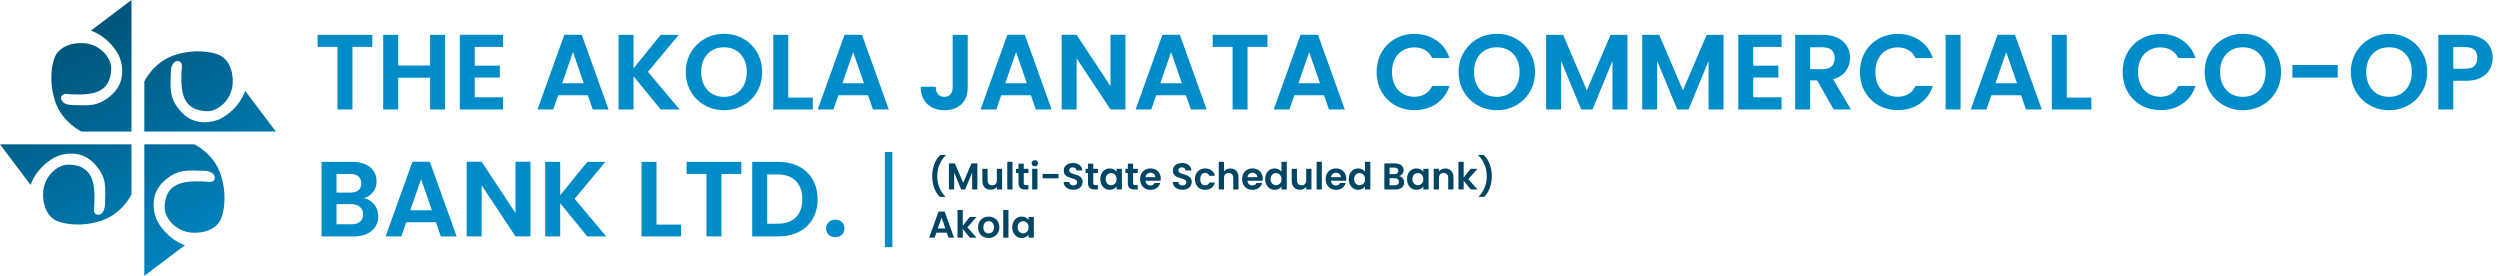 <svg width="571" height="63" viewBox="0 0 571 63" fill="none" xmlns="http://www.w3.org/2000/svg">
<path d="M85.033 7.969V10.726H80.495V25H77.079V10.726H72.541V7.969H85.033ZM101.653 7.969V25H98.237V17.753H90.942V25H87.526V7.969H90.942V14.972H98.237V7.969H101.653ZM108.432 10.726V14.996H114.166V17.704H108.432V22.218H114.898V25H105.016V7.944H114.898V10.726H108.432ZM134.259 21.755H127.476L126.354 25H122.767L128.891 7.944H132.868L138.993 25H135.382L134.259 21.755ZM133.332 19.022L130.868 11.897L128.403 19.022H133.332ZM150.896 25L144.698 17.412V25H141.282V7.969H144.698V15.606L150.896 7.969H155.019L147.992 16.411L155.214 25H150.896ZM165.367 25.171C163.773 25.171 162.309 24.797 160.975 24.048C159.641 23.3 158.584 22.267 157.803 20.95C157.022 19.616 156.632 18.111 156.632 16.436C156.632 14.776 157.022 13.288 157.803 11.97C158.584 10.636 159.641 9.595 160.975 8.847C162.309 8.099 163.773 7.725 165.367 7.725C166.977 7.725 168.441 8.099 169.759 8.847C171.093 9.595 172.142 10.636 172.907 11.97C173.687 13.288 174.078 14.776 174.078 16.436C174.078 18.111 173.687 19.616 172.907 20.95C172.142 22.267 171.093 23.3 169.759 24.048C168.425 24.797 166.961 25.171 165.367 25.171ZM165.367 22.121C166.392 22.121 167.295 21.893 168.075 21.438C168.856 20.966 169.466 20.299 169.905 19.437C170.345 18.575 170.564 17.574 170.564 16.436C170.564 15.297 170.345 14.305 169.905 13.459C169.466 12.597 168.856 11.938 168.075 11.482C167.295 11.027 166.392 10.799 165.367 10.799C164.342 10.799 163.431 11.027 162.634 11.482C161.853 11.938 161.243 12.597 160.804 13.459C160.365 14.305 160.145 15.297 160.145 16.436C160.145 17.574 160.365 18.575 160.804 19.437C161.243 20.299 161.853 20.966 162.634 21.438C163.431 21.893 164.342 22.121 165.367 22.121ZM180.035 22.292H185.647V25H176.619V7.969H180.035V22.292ZM198.262 21.755H191.478L190.356 25H186.769L192.894 7.944H196.871L202.995 25H199.384L198.262 21.755ZM197.334 19.022L194.87 11.897L192.406 19.022H197.334ZM221.029 7.969V19.925C221.029 21.584 220.549 22.877 219.59 23.804C218.63 24.715 217.345 25.171 215.734 25.171C214.108 25.171 212.79 24.699 211.782 23.756C210.789 22.812 210.293 21.494 210.293 19.803H213.709C213.726 20.535 213.896 21.104 214.222 21.511C214.563 21.918 215.051 22.121 215.686 22.121C216.304 22.121 216.776 21.926 217.101 21.535C217.426 21.145 217.589 20.608 217.589 19.925V7.969H221.029ZM235.457 21.755H228.674L227.552 25H223.965L230.089 7.944H234.066L240.191 25H236.58L235.457 21.755ZM234.53 19.022L232.066 11.897L229.601 19.022H234.53ZM257.047 25H253.631L245.896 13.312V25H242.48V7.944H245.896L253.631 19.656V7.944H257.047V25ZM270.866 21.755H264.083L262.96 25H259.373L265.498 7.944H269.475L275.599 25H271.988L270.866 21.755ZM269.939 19.022L267.474 11.897L265.01 19.022H269.939ZM289.479 7.969V10.726H284.94V25H281.524V10.726H276.986V7.969H289.479ZM302.414 21.755H295.631L294.509 25H290.922L297.046 7.944H301.023L307.148 25H303.537L302.414 21.755ZM301.487 19.022L299.023 11.897L296.558 19.022H301.487ZM83.106 45.265C84.066 45.444 84.854 45.924 85.473 46.704C86.091 47.485 86.4 48.38 86.4 49.388C86.4 50.299 86.172 51.105 85.717 51.804C85.277 52.487 84.635 53.024 83.789 53.414C82.943 53.805 81.943 54 80.788 54H73.443V36.969H80.471C81.626 36.969 82.618 37.156 83.447 37.53C84.293 37.904 84.928 38.425 85.351 39.092C85.79 39.758 86.009 40.515 86.009 41.361C86.009 42.353 85.741 43.183 85.204 43.85C84.684 44.517 83.984 44.988 83.106 45.265ZM76.859 43.996H79.983C80.796 43.996 81.422 43.817 81.861 43.459C82.301 43.085 82.52 42.556 82.52 41.873C82.52 41.19 82.301 40.661 81.861 40.287C81.422 39.913 80.796 39.726 79.983 39.726H76.859V43.996ZM80.3 51.218C81.129 51.218 81.772 51.023 82.227 50.633C82.699 50.242 82.935 49.689 82.935 48.974C82.935 48.242 82.691 47.672 82.203 47.266C81.715 46.843 81.056 46.631 80.227 46.631H76.859V51.218H80.3ZM99.566 50.755H92.782L91.66 54H88.073L94.198 36.944H98.175L104.299 54H100.688L99.566 50.755ZM98.638 48.022L96.174 40.897L93.71 48.022H98.638ZM121.155 54H117.739L110.004 42.312V54H106.588V36.944H110.004L117.739 48.656V36.944H121.155V54ZM134.144 54L127.947 46.412V54H124.531V36.969H127.947V44.606L134.144 36.969H138.268L131.241 45.411L138.463 54H134.144Z" fill="#008BC9"/>
<path d="M314.422 16.46C314.422 14.784 314.796 13.288 315.544 11.97C316.308 10.636 317.341 9.604 318.643 8.872C319.96 8.123 321.432 7.749 323.059 7.749C324.962 7.749 326.63 8.237 328.061 9.213C329.493 10.189 330.493 11.539 331.062 13.264H327.134C326.744 12.45 326.19 11.84 325.475 11.434C324.775 11.027 323.962 10.824 323.035 10.824C322.042 10.824 321.156 11.059 320.375 11.531C319.611 11.987 319.009 12.637 318.57 13.483C318.147 14.329 317.935 15.321 317.935 16.46C317.935 17.582 318.147 18.575 318.57 19.437C319.009 20.283 319.611 20.942 320.375 21.413C321.156 21.869 322.042 22.096 323.035 22.096C323.962 22.096 324.775 21.893 325.475 21.486C326.19 21.064 326.744 20.445 327.134 19.632H331.062C330.493 21.372 329.493 22.731 328.061 23.707C326.646 24.666 324.979 25.146 323.059 25.146C321.432 25.146 319.96 24.78 318.643 24.048C317.341 23.3 316.308 22.267 315.544 20.95C314.796 19.632 314.422 18.136 314.422 16.46ZM341.886 25.171C340.292 25.171 338.828 24.797 337.494 24.048C336.16 23.3 335.102 22.267 334.322 20.95C333.541 19.616 333.15 18.111 333.15 16.436C333.15 14.776 333.541 13.288 334.322 11.97C335.102 10.636 336.16 9.595 337.494 8.847C338.828 8.099 340.292 7.725 341.886 7.725C343.496 7.725 344.96 8.099 346.278 8.847C347.612 9.595 348.661 10.636 349.425 11.97C350.206 13.288 350.596 14.776 350.596 16.436C350.596 18.111 350.206 19.616 349.425 20.95C348.661 22.267 347.612 23.3 346.278 24.048C344.944 24.797 343.48 25.171 341.886 25.171ZM341.886 22.121C342.91 22.121 343.813 21.893 344.594 21.438C345.375 20.966 345.985 20.299 346.424 19.437C346.863 18.575 347.083 17.574 347.083 16.436C347.083 15.297 346.863 14.305 346.424 13.459C345.985 12.597 345.375 11.938 344.594 11.482C343.813 11.027 342.91 10.799 341.886 10.799C340.861 10.799 339.95 11.027 339.153 11.482C338.372 11.938 337.762 12.597 337.323 13.459C336.884 14.305 336.664 15.297 336.664 16.436C336.664 17.574 336.884 18.575 337.323 19.437C337.762 20.299 338.372 20.966 339.153 21.438C339.95 21.893 340.861 22.121 341.886 22.121ZM371.706 7.969V25H368.29V13.922L363.727 25H361.141L356.554 13.922V25H353.138V7.969H357.017L362.434 20.632L367.851 7.969H371.706ZM393.652 7.969V25H390.236V13.922L385.673 25H383.087L378.5 13.922V25H375.084V7.969H378.963L384.38 20.632L389.797 7.969H393.652ZM400.445 10.726V14.996H406.179V17.704H400.445V22.218H406.911V25H397.029V7.944H406.911V10.726H400.445ZM418.8 25L415.042 18.363H413.432V25H410.016V7.969H416.408C417.726 7.969 418.848 8.205 419.776 8.676C420.703 9.132 421.394 9.758 421.85 10.555C422.321 11.336 422.557 12.214 422.557 13.19C422.557 14.313 422.232 15.329 421.581 16.24C420.931 17.135 419.963 17.753 418.678 18.095L422.752 25H418.8ZM413.432 15.801H416.286C417.214 15.801 417.905 15.582 418.36 15.142C418.816 14.687 419.044 14.061 419.044 13.264C419.044 12.483 418.816 11.881 418.36 11.458C417.905 11.019 417.214 10.799 416.286 10.799H413.432V15.801ZM424.817 16.46C424.817 14.784 425.191 13.288 425.94 11.97C426.704 10.636 427.737 9.604 429.038 8.872C430.356 8.123 431.828 7.749 433.455 7.749C435.358 7.749 437.025 8.237 438.457 9.213C439.888 10.189 440.889 11.539 441.458 13.264H437.53C437.139 12.45 436.586 11.84 435.87 11.434C435.171 11.027 434.358 10.824 433.43 10.824C432.438 10.824 431.552 11.059 430.771 11.531C430.006 11.987 429.404 12.637 428.965 13.483C428.542 14.329 428.331 15.321 428.331 16.46C428.331 17.582 428.542 18.575 428.965 19.437C429.404 20.283 430.006 20.942 430.771 21.413C431.552 21.869 432.438 22.096 433.43 22.096C434.358 22.096 435.171 21.893 435.87 21.486C436.586 21.064 437.139 20.445 437.53 19.632H441.458C440.889 21.372 439.888 22.731 438.457 23.707C437.042 24.666 435.374 25.146 433.455 25.146C431.828 25.146 430.356 24.78 429.038 24.048C427.737 23.3 426.704 22.267 425.94 20.95C425.191 19.632 424.817 18.136 424.817 16.46ZM447.792 7.969V25H444.376V7.969H447.792ZM461.61 21.755H454.827L453.704 25H450.118L456.242 7.944H460.219L466.344 25H462.732L461.61 21.755ZM460.683 19.022L458.218 11.897L455.754 19.022H460.683ZM472.049 22.292H477.661V25H468.633V7.969H472.049V22.292ZM484.816 16.46C484.816 14.784 485.191 13.288 485.939 11.97C486.703 10.636 487.736 9.604 489.038 8.872C490.355 8.123 491.827 7.749 493.454 7.749C495.357 7.749 497.025 8.237 498.456 9.213C499.888 10.189 500.888 11.539 501.457 13.264H497.529C497.138 12.45 496.585 11.84 495.87 11.434C495.17 11.027 494.357 10.824 493.43 10.824C492.437 10.824 491.551 11.059 490.77 11.531C490.006 11.987 489.404 12.637 488.964 13.483C488.542 14.329 488.33 15.321 488.33 16.46C488.33 17.582 488.542 18.575 488.964 19.437C489.404 20.283 490.006 20.942 490.77 21.413C491.551 21.869 492.437 22.096 493.43 22.096C494.357 22.096 495.17 21.893 495.87 21.486C496.585 21.064 497.138 20.445 497.529 19.632H501.457C500.888 21.372 499.888 22.731 498.456 23.707C497.041 24.666 495.374 25.146 493.454 25.146C491.827 25.146 490.355 24.78 489.038 24.048C487.736 23.3 486.703 22.267 485.939 20.95C485.191 19.632 484.816 18.136 484.816 16.46ZM512.281 25.171C510.686 25.171 509.222 24.797 507.889 24.048C506.555 23.3 505.497 22.267 504.717 20.95C503.936 19.616 503.545 18.111 503.545 16.436C503.545 14.776 503.936 13.288 504.717 11.97C505.497 10.636 506.555 9.595 507.889 8.847C509.222 8.099 510.686 7.725 512.281 7.725C513.891 7.725 515.355 8.099 516.673 8.847C518.006 9.595 519.056 10.636 519.82 11.97C520.601 13.288 520.991 14.776 520.991 16.436C520.991 18.111 520.601 19.616 519.82 20.95C519.056 22.267 518.006 23.3 516.673 24.048C515.339 24.797 513.875 25.171 512.281 25.171ZM512.281 22.121C513.305 22.121 514.208 21.893 514.989 21.438C515.77 20.966 516.38 20.299 516.819 19.437C517.258 18.575 517.478 17.574 517.478 16.436C517.478 15.297 517.258 14.305 516.819 13.459C516.38 12.597 515.77 11.938 514.989 11.482C514.208 11.027 513.305 10.799 512.281 10.799C511.256 10.799 510.345 11.027 509.548 11.482C508.767 11.938 508.157 12.597 507.718 13.459C507.279 14.305 507.059 15.297 507.059 16.436C507.059 17.574 507.279 18.575 507.718 19.437C508.157 20.299 508.767 20.966 509.548 21.438C510.345 21.893 511.256 22.121 512.281 22.121ZM533.927 14.85V17.729H523.582V14.85H533.927ZM545.664 25.171C544.07 25.171 542.606 24.797 541.272 24.048C539.938 23.3 538.881 22.267 538.1 20.95C537.319 19.616 536.929 18.111 536.929 16.436C536.929 14.776 537.319 13.288 538.1 11.97C538.881 10.636 539.938 9.595 541.272 8.847C542.606 8.099 544.07 7.725 545.664 7.725C547.274 7.725 548.738 8.099 550.056 8.847C551.39 9.595 552.439 10.636 553.203 11.97C553.984 13.288 554.375 14.776 554.375 16.436C554.375 18.111 553.984 19.616 553.203 20.95C552.439 22.267 551.39 23.3 550.056 24.048C548.722 24.797 547.258 25.171 545.664 25.171ZM545.664 22.121C546.689 22.121 547.591 21.893 548.372 21.438C549.153 20.966 549.763 20.299 550.202 19.437C550.641 18.575 550.861 17.574 550.861 16.436C550.861 15.297 550.641 14.305 550.202 13.459C549.763 12.597 549.153 11.938 548.372 11.482C547.591 11.027 546.689 10.799 545.664 10.799C544.639 10.799 543.728 11.027 542.931 11.482C542.15 11.938 541.54 12.597 541.101 13.459C540.662 14.305 540.442 15.297 540.442 16.436C540.442 17.574 540.662 18.575 541.101 19.437C541.54 20.299 542.15 20.966 542.931 21.438C543.728 21.893 544.639 22.121 545.664 22.121ZM569.336 13.239C569.336 14.15 569.116 15.004 568.677 15.801C568.254 16.598 567.579 17.241 566.652 17.729C565.741 18.217 564.586 18.461 563.187 18.461H560.332V25H556.916V7.969H563.187C564.504 7.969 565.627 8.197 566.554 8.652C567.481 9.107 568.173 9.734 568.628 10.531C569.1 11.328 569.336 12.231 569.336 13.239ZM563.04 15.704C563.984 15.704 564.683 15.492 565.139 15.069C565.594 14.63 565.822 14.02 565.822 13.239C565.822 11.58 564.895 10.75 563.04 10.75H560.332V15.704H563.04ZM149.94 51.292H155.552V54H146.524V36.969H149.94V51.292ZM169.313 36.969V39.726H164.775V54H161.359V39.726H156.821V36.969H169.313ZM177.759 36.969C179.549 36.969 181.119 37.319 182.469 38.018C183.835 38.718 184.884 39.718 185.616 41.019C186.365 42.304 186.739 43.801 186.739 45.509C186.739 47.217 186.365 48.713 185.616 49.998C184.884 51.267 183.835 52.251 182.469 52.951C181.119 53.65 179.549 54 177.759 54H171.806V36.969H177.759ZM177.637 51.096C179.427 51.096 180.809 50.608 181.785 49.632C182.761 48.656 183.249 47.282 183.249 45.509C183.249 43.736 182.761 42.353 181.785 41.361C180.809 40.352 179.427 39.848 177.637 39.848H175.222V51.096H177.637ZM190.809 54.171C190.19 54.171 189.678 53.984 189.271 53.61C188.881 53.219 188.686 52.739 188.686 52.17C188.686 51.601 188.881 51.129 189.271 50.755C189.678 50.364 190.19 50.169 190.809 50.169C191.41 50.169 191.907 50.364 192.297 50.755C192.687 51.129 192.883 51.601 192.883 52.17C192.883 52.739 192.687 53.219 192.297 53.61C191.907 53.984 191.41 54.171 190.809 54.171ZM203.815 56.44H202.107V34.724H203.815V56.44Z" fill="#008BC9"/>
<path d="M214.656 44.963C214.104 44.428 213.674 43.744 213.366 42.913C213.065 42.082 212.914 41.191 212.914 40.24C212.914 39.267 213.073 38.353 213.392 37.499C213.711 36.639 214.175 35.936 214.784 35.389H215.988V35.5C215.362 36.098 214.884 36.816 214.553 37.652C214.229 38.489 214.067 39.352 214.067 40.24C214.067 41.105 214.22 41.942 214.528 42.751C214.841 43.554 215.285 44.251 215.86 44.843V44.963H214.656ZM223.233 37.319V43.28H222.038V39.403L220.441 43.28H219.535L217.93 39.403V43.28H216.734V37.319H218.092L219.988 41.752L221.884 37.319H223.233ZM228.882 38.549V43.28H227.677V42.682C227.524 42.887 227.322 43.05 227.071 43.169C226.826 43.283 226.559 43.34 226.268 43.34C225.898 43.34 225.571 43.263 225.286 43.109C225.002 42.95 224.777 42.719 224.612 42.418C224.452 42.11 224.372 41.746 224.372 41.325V38.549H225.568V41.154C225.568 41.53 225.662 41.82 225.85 42.025C226.038 42.224 226.294 42.324 226.618 42.324C226.949 42.324 227.208 42.224 227.396 42.025C227.583 41.82 227.677 41.53 227.677 41.154V38.549H228.882ZM231.257 36.961V43.28H230.061V36.961H231.257ZM233.83 39.531V41.82C233.83 41.979 233.867 42.096 233.941 42.17C234.021 42.238 234.152 42.273 234.334 42.273H234.889V43.28H234.138C233.13 43.28 232.626 42.791 232.626 41.811V39.531H232.062V38.549H232.626V37.379H233.83V38.549H234.889V39.531H233.83ZM236.355 37.986C236.145 37.986 235.968 37.92 235.826 37.789C235.689 37.652 235.621 37.484 235.621 37.285C235.621 37.086 235.689 36.921 235.826 36.79C235.968 36.653 236.145 36.585 236.355 36.585C236.566 36.585 236.74 36.653 236.876 36.79C237.019 36.921 237.09 37.086 237.09 37.285C237.09 37.484 237.019 37.652 236.876 37.789C236.74 37.92 236.566 37.986 236.355 37.986ZM236.945 38.549V43.28H235.749V38.549H236.945ZM241.764 39.728V40.735H238.143V39.728H241.764ZM245.163 43.34C244.747 43.34 244.372 43.269 244.036 43.127C243.705 42.984 243.444 42.779 243.25 42.512C243.056 42.244 242.957 41.928 242.951 41.564H244.232C244.249 41.809 244.335 42.002 244.488 42.145C244.648 42.287 244.864 42.358 245.137 42.358C245.416 42.358 245.635 42.292 245.795 42.161C245.954 42.025 246.034 41.848 246.034 41.632C246.034 41.456 245.98 41.31 245.872 41.197C245.764 41.083 245.627 40.994 245.462 40.932C245.302 40.864 245.08 40.789 244.796 40.71C244.409 40.596 244.093 40.485 243.848 40.377C243.609 40.263 243.401 40.095 243.224 39.873C243.054 39.645 242.968 39.343 242.968 38.968C242.968 38.615 243.056 38.307 243.233 38.045C243.409 37.783 243.657 37.584 243.976 37.447C244.295 37.305 244.659 37.234 245.069 37.234C245.684 37.234 246.182 37.385 246.563 37.687C246.951 37.983 247.164 38.398 247.204 38.933H245.889C245.877 38.728 245.789 38.56 245.624 38.43C245.465 38.293 245.251 38.225 244.984 38.225C244.75 38.225 244.562 38.284 244.42 38.404C244.283 38.523 244.215 38.697 244.215 38.925C244.215 39.084 244.266 39.218 244.369 39.326C244.477 39.429 244.608 39.514 244.762 39.583C244.921 39.645 245.143 39.719 245.428 39.804C245.815 39.918 246.131 40.032 246.376 40.146C246.62 40.26 246.831 40.431 247.008 40.658C247.184 40.886 247.272 41.185 247.272 41.555C247.272 41.874 247.19 42.17 247.025 42.443C246.86 42.717 246.618 42.936 246.299 43.101C245.98 43.26 245.601 43.34 245.163 43.34ZM249.701 39.531V41.82C249.701 41.979 249.738 42.096 249.812 42.17C249.892 42.238 250.023 42.273 250.205 42.273H250.76V43.28H250.008C249.001 43.28 248.497 42.791 248.497 41.811V39.531H247.933V38.549H248.497V37.379H249.701V38.549H250.76V39.531H249.701ZM251.312 40.898C251.312 40.419 251.406 39.995 251.594 39.625C251.788 39.255 252.047 38.97 252.371 38.771C252.701 38.572 253.069 38.472 253.473 38.472C253.826 38.472 254.133 38.543 254.395 38.686C254.663 38.828 254.876 39.007 255.036 39.224V38.549H256.24V43.28H255.036V42.589C254.882 42.811 254.669 42.996 254.395 43.144C254.128 43.286 253.817 43.357 253.464 43.357C253.066 43.357 252.701 43.255 252.371 43.05C252.047 42.845 251.788 42.557 251.594 42.187C251.406 41.811 251.312 41.382 251.312 40.898ZM255.036 40.915C255.036 40.624 254.979 40.377 254.865 40.172C254.751 39.961 254.597 39.802 254.404 39.694C254.21 39.58 254.002 39.523 253.78 39.523C253.558 39.523 253.353 39.577 253.165 39.685C252.978 39.793 252.824 39.953 252.704 40.163C252.59 40.368 252.534 40.613 252.534 40.898C252.534 41.182 252.59 41.433 252.704 41.649C252.824 41.86 252.978 42.022 253.165 42.136C253.359 42.25 253.564 42.307 253.78 42.307C254.002 42.307 254.21 42.253 254.404 42.145C254.597 42.031 254.751 41.871 254.865 41.666C254.979 41.456 255.036 41.205 255.036 40.915ZM258.8 39.531V41.82C258.8 41.979 258.837 42.096 258.911 42.17C258.99 42.238 259.121 42.273 259.303 42.273H259.859V43.28H259.107C258.099 43.28 257.595 42.791 257.595 41.811V39.531H257.032V38.549H257.595V37.379H258.8V38.549H259.859V39.531H258.8ZM265.117 40.812C265.117 40.983 265.105 41.137 265.082 41.273H261.624C261.652 41.615 261.772 41.883 261.982 42.076C262.193 42.27 262.452 42.367 262.76 42.367C263.204 42.367 263.52 42.176 263.707 41.794H264.997C264.86 42.25 264.599 42.626 264.211 42.922C263.824 43.212 263.349 43.357 262.785 43.357C262.33 43.357 261.92 43.258 261.555 43.058C261.197 42.853 260.915 42.566 260.71 42.196C260.511 41.826 260.411 41.399 260.411 40.915C260.411 40.425 260.511 39.995 260.71 39.625C260.909 39.255 261.188 38.97 261.547 38.771C261.906 38.572 262.318 38.472 262.785 38.472C263.235 38.472 263.636 38.569 263.989 38.763C264.348 38.956 264.624 39.232 264.818 39.591C265.017 39.944 265.117 40.351 265.117 40.812ZM263.878 40.471C263.873 40.163 263.762 39.918 263.545 39.736C263.329 39.548 263.064 39.454 262.751 39.454C262.455 39.454 262.204 39.545 261.999 39.728C261.8 39.904 261.678 40.152 261.632 40.471H263.878ZM270.082 43.34C269.667 43.34 269.291 43.269 268.955 43.127C268.625 42.984 268.363 42.779 268.169 42.512C267.976 42.244 267.876 41.928 267.87 41.564H269.151C269.169 41.809 269.254 42.002 269.408 42.145C269.567 42.287 269.783 42.358 270.057 42.358C270.336 42.358 270.555 42.292 270.714 42.161C270.874 42.025 270.953 41.848 270.953 41.632C270.953 41.456 270.899 41.31 270.791 41.197C270.683 41.083 270.546 40.994 270.381 40.932C270.222 40.864 270 40.789 269.715 40.71C269.328 40.596 269.012 40.485 268.767 40.377C268.528 40.263 268.32 40.095 268.144 39.873C267.973 39.645 267.888 39.343 267.888 38.968C267.888 38.615 267.976 38.307 268.152 38.045C268.329 37.783 268.576 37.584 268.895 37.447C269.214 37.305 269.578 37.234 269.988 37.234C270.603 37.234 271.101 37.385 271.483 37.687C271.87 37.983 272.084 38.398 272.123 38.933H270.808C270.797 38.728 270.709 38.56 270.544 38.43C270.384 38.293 270.171 38.225 269.903 38.225C269.67 38.225 269.482 38.284 269.339 38.404C269.203 38.523 269.134 38.697 269.134 38.925C269.134 39.084 269.186 39.218 269.288 39.326C269.396 39.429 269.527 39.514 269.681 39.583C269.84 39.645 270.062 39.719 270.347 39.804C270.734 39.918 271.05 40.032 271.295 40.146C271.54 40.26 271.75 40.431 271.927 40.658C272.103 40.886 272.192 41.185 272.192 41.555C272.192 41.874 272.109 42.17 271.944 42.443C271.779 42.717 271.537 42.936 271.218 43.101C270.899 43.26 270.521 43.34 270.082 43.34ZM272.921 40.915C272.921 40.425 273.02 39.998 273.22 39.634C273.419 39.264 273.695 38.979 274.048 38.78C274.401 38.575 274.805 38.472 275.261 38.472C275.847 38.472 276.331 38.62 276.713 38.916C277.1 39.207 277.359 39.617 277.49 40.146H276.2C276.132 39.941 276.015 39.782 275.85 39.668C275.691 39.548 275.491 39.489 275.252 39.489C274.911 39.489 274.64 39.614 274.441 39.864C274.242 40.109 274.142 40.459 274.142 40.915C274.142 41.364 274.242 41.715 274.441 41.965C274.64 42.21 274.911 42.332 275.252 42.332C275.736 42.332 276.052 42.116 276.2 41.683H277.49C277.359 42.196 277.1 42.603 276.713 42.904C276.325 43.206 275.842 43.357 275.261 43.357C274.805 43.357 274.401 43.258 274.048 43.058C273.695 42.853 273.419 42.569 273.22 42.204C273.02 41.834 272.921 41.404 272.921 40.915ZM281.03 38.481C281.389 38.481 281.708 38.56 281.987 38.72C282.266 38.874 282.482 39.104 282.636 39.412C282.795 39.713 282.875 40.078 282.875 40.505V43.28H281.679V40.667C281.679 40.291 281.585 40.004 281.397 39.804C281.209 39.599 280.953 39.497 280.629 39.497C280.298 39.497 280.037 39.599 279.843 39.804C279.655 40.004 279.561 40.291 279.561 40.667V43.28H278.366V36.961H279.561V39.138C279.715 38.933 279.92 38.774 280.176 38.66C280.432 38.541 280.717 38.481 281.03 38.481ZM288.41 40.812C288.41 40.983 288.398 41.137 288.376 41.273H284.917C284.945 41.615 285.065 41.883 285.276 42.076C285.486 42.27 285.745 42.367 286.053 42.367C286.497 42.367 286.813 42.176 287.001 41.794H288.29C288.154 42.25 287.892 42.626 287.505 42.922C287.117 43.212 286.642 43.357 286.078 43.357C285.623 43.357 285.213 43.258 284.849 43.058C284.49 42.853 284.208 42.566 284.003 42.196C283.804 41.826 283.704 41.399 283.704 40.915C283.704 40.425 283.804 39.995 284.003 39.625C284.202 39.255 284.481 38.97 284.84 38.771C285.199 38.572 285.612 38.472 286.078 38.472C286.528 38.472 286.93 38.569 287.283 38.763C287.641 38.956 287.917 39.232 288.111 39.591C288.31 39.944 288.41 40.351 288.41 40.812ZM287.171 40.471C287.166 40.163 287.055 39.918 286.838 39.736C286.622 39.548 286.357 39.454 286.044 39.454C285.748 39.454 285.498 39.545 285.293 39.728C285.093 39.904 284.971 40.152 284.925 40.471H287.171ZM288.975 40.898C288.975 40.419 289.069 39.995 289.257 39.625C289.45 39.255 289.712 38.97 290.043 38.771C290.373 38.572 290.74 38.472 291.144 38.472C291.452 38.472 291.745 38.541 292.024 38.677C292.303 38.808 292.525 38.985 292.69 39.207V36.961H293.903V43.28H292.69V42.58C292.542 42.813 292.334 43.001 292.066 43.144C291.799 43.286 291.489 43.357 291.136 43.357C290.737 43.357 290.373 43.255 290.043 43.05C289.712 42.845 289.45 42.557 289.257 42.187C289.069 41.811 288.975 41.382 288.975 40.898ZM292.698 40.915C292.698 40.624 292.642 40.377 292.528 40.172C292.414 39.961 292.26 39.802 292.066 39.694C291.873 39.58 291.665 39.523 291.443 39.523C291.221 39.523 291.016 39.577 290.828 39.685C290.64 39.793 290.487 39.953 290.367 40.163C290.253 40.368 290.196 40.613 290.196 40.898C290.196 41.182 290.253 41.433 290.367 41.649C290.487 41.86 290.64 42.022 290.828 42.136C291.022 42.25 291.227 42.307 291.443 42.307C291.665 42.307 291.873 42.253 292.066 42.145C292.26 42.031 292.414 41.871 292.528 41.666C292.642 41.456 292.698 41.205 292.698 40.915ZM299.537 38.549V43.28H298.333V42.682C298.179 42.887 297.977 43.05 297.726 43.169C297.481 43.283 297.214 43.34 296.923 43.34C296.553 43.34 296.226 43.263 295.941 43.109C295.657 42.95 295.432 42.719 295.267 42.418C295.107 42.11 295.028 41.746 295.028 41.325V38.549H296.223V41.154C296.223 41.53 296.317 41.82 296.505 42.025C296.693 42.224 296.949 42.324 297.274 42.324C297.604 42.324 297.863 42.224 298.051 42.025C298.239 41.82 298.333 41.53 298.333 41.154V38.549H299.537ZM301.912 36.961V43.28H300.716V36.961H301.912ZM307.491 40.812C307.491 40.983 307.48 41.137 307.457 41.273H303.998C304.027 41.615 304.147 41.883 304.357 42.076C304.568 42.27 304.827 42.367 305.134 42.367C305.578 42.367 305.894 42.176 306.082 41.794H307.372C307.235 42.25 306.973 42.626 306.586 42.922C306.199 43.212 305.724 43.357 305.16 43.357C304.704 43.357 304.295 43.258 303.93 43.058C303.571 42.853 303.29 42.566 303.085 42.196C302.885 41.826 302.786 41.399 302.786 40.915C302.786 40.425 302.885 39.995 303.085 39.625C303.284 39.255 303.563 38.97 303.922 38.771C304.28 38.572 304.693 38.472 305.16 38.472C305.61 38.472 306.011 38.569 306.364 38.763C306.723 38.956 306.999 39.232 307.192 39.591C307.392 39.944 307.491 40.351 307.491 40.812ZM306.253 40.471C306.247 40.163 306.136 39.918 305.92 39.736C305.704 39.548 305.439 39.454 305.126 39.454C304.83 39.454 304.579 39.545 304.374 39.728C304.175 39.904 304.053 40.152 304.007 40.471H306.253ZM308.057 40.898C308.057 40.419 308.151 39.995 308.338 39.625C308.532 39.255 308.794 38.97 309.124 38.771C309.454 38.572 309.822 38.472 310.226 38.472C310.533 38.472 310.826 38.541 311.105 38.677C311.384 38.808 311.606 38.985 311.771 39.207V36.961H312.984V43.28H311.771V42.58C311.623 42.813 311.416 43.001 311.148 43.144C310.88 43.286 310.57 43.357 310.217 43.357C309.819 43.357 309.454 43.255 309.124 43.05C308.794 42.845 308.532 42.557 308.338 42.187C308.151 41.811 308.057 41.382 308.057 40.898ZM311.78 40.915C311.78 40.624 311.723 40.377 311.609 40.172C311.495 39.961 311.342 39.802 311.148 39.694C310.954 39.58 310.747 39.523 310.525 39.523C310.303 39.523 310.098 39.577 309.91 39.685C309.722 39.793 309.568 39.953 309.449 40.163C309.335 40.368 309.278 40.613 309.278 40.898C309.278 41.182 309.335 41.433 309.449 41.649C309.568 41.86 309.722 42.022 309.91 42.136C310.103 42.25 310.308 42.307 310.525 42.307C310.747 42.307 310.954 42.253 311.148 42.145C311.342 42.031 311.495 41.871 311.609 41.666C311.723 41.456 311.78 41.205 311.78 40.915ZM319.569 40.223C319.905 40.286 320.181 40.453 320.397 40.727C320.613 41 320.722 41.313 320.722 41.666C320.722 41.985 320.642 42.267 320.482 42.512C320.329 42.751 320.104 42.939 319.808 43.075C319.512 43.212 319.162 43.28 318.757 43.28H316.187V37.319H318.646C319.051 37.319 319.398 37.385 319.688 37.516C319.984 37.647 320.206 37.829 320.354 38.062C320.508 38.296 320.585 38.56 320.585 38.857C320.585 39.204 320.491 39.494 320.303 39.728C320.121 39.961 319.876 40.126 319.569 40.223ZM317.382 39.779H318.476C318.76 39.779 318.979 39.716 319.133 39.591C319.287 39.46 319.364 39.275 319.364 39.036C319.364 38.797 319.287 38.612 319.133 38.481C318.979 38.35 318.76 38.284 318.476 38.284H317.382V39.779ZM318.587 42.307C318.877 42.307 319.102 42.238 319.261 42.102C319.426 41.965 319.509 41.772 319.509 41.521C319.509 41.265 319.423 41.066 319.253 40.923C319.082 40.775 318.851 40.701 318.561 40.701H317.382V42.307H318.587ZM321.367 40.898C321.367 40.419 321.461 39.995 321.649 39.625C321.842 39.255 322.101 38.97 322.426 38.771C322.756 38.572 323.123 38.472 323.528 38.472C323.881 38.472 324.188 38.543 324.45 38.686C324.717 38.828 324.931 39.007 325.09 39.224V38.549H326.295V43.28H325.09V42.589C324.937 42.811 324.723 42.996 324.45 43.144C324.182 43.286 323.872 43.357 323.519 43.357C323.121 43.357 322.756 43.255 322.426 43.05C322.101 42.845 321.842 42.557 321.649 42.187C321.461 41.811 321.367 41.382 321.367 40.898ZM325.09 40.915C325.09 40.624 325.033 40.377 324.92 40.172C324.806 39.961 324.652 39.802 324.458 39.694C324.265 39.58 324.057 39.523 323.835 39.523C323.613 39.523 323.408 39.577 323.22 39.685C323.032 39.793 322.879 39.953 322.759 40.163C322.645 40.368 322.588 40.613 322.588 40.898C322.588 41.182 322.645 41.433 322.759 41.649C322.879 41.86 323.032 42.022 323.22 42.136C323.414 42.25 323.619 42.307 323.835 42.307C324.057 42.307 324.265 42.253 324.458 42.145C324.652 42.031 324.806 41.871 324.92 41.666C325.033 41.456 325.09 41.205 325.09 40.915ZM330.084 38.481C330.648 38.481 331.103 38.66 331.45 39.019C331.798 39.372 331.971 39.867 331.971 40.505V43.28H330.776V40.667C330.776 40.291 330.682 40.004 330.494 39.804C330.306 39.599 330.05 39.497 329.725 39.497C329.395 39.497 329.133 39.599 328.94 39.804C328.752 40.004 328.658 40.291 328.658 40.667V43.28H327.462V38.549H328.658V39.138C328.817 38.933 329.019 38.774 329.264 38.66C329.515 38.541 329.788 38.481 330.084 38.481ZM335.909 43.28L334.304 41.265V43.28H333.108V36.961H334.304V40.556L335.892 38.549H337.447L335.363 40.923L337.464 43.28H335.909ZM337.788 44.963V44.843C338.363 44.251 338.804 43.554 339.112 42.751C339.425 41.942 339.582 41.105 339.582 40.24C339.582 39.352 339.416 38.489 339.086 37.652C338.762 36.816 338.286 36.098 337.66 35.5V35.389H338.864C339.473 35.936 339.937 36.639 340.256 37.499C340.575 38.353 340.734 39.267 340.734 40.24C340.734 41.191 340.581 42.082 340.273 42.913C339.972 43.744 339.545 44.428 338.992 44.963H337.788ZM216.244 53.145H213.87L213.477 54.28H212.222L214.366 48.311H215.758L217.901 54.28H216.637L216.244 53.145ZM215.92 52.188L215.057 49.694L214.195 52.188H215.92ZM221.503 54.28L219.898 52.265V54.28H218.702V47.961H219.898V51.556L221.486 49.549H223.041L220.957 51.923L223.058 54.28H221.503ZM225.79 54.357C225.335 54.357 224.925 54.258 224.561 54.058C224.196 53.853 223.909 53.566 223.698 53.196C223.493 52.826 223.391 52.399 223.391 51.915C223.391 51.431 223.496 51.004 223.707 50.634C223.923 50.264 224.216 49.979 224.586 49.78C224.956 49.575 225.369 49.472 225.825 49.472C226.28 49.472 226.693 49.575 227.063 49.78C227.433 49.979 227.723 50.264 227.934 50.634C228.15 51.004 228.258 51.431 228.258 51.915C228.258 52.399 228.147 52.826 227.925 53.196C227.709 53.566 227.413 53.853 227.037 54.058C226.667 54.258 226.252 54.357 225.79 54.357ZM225.79 53.315C226.007 53.315 226.209 53.264 226.397 53.161C226.59 53.053 226.744 52.894 226.858 52.683C226.972 52.473 227.029 52.216 227.029 51.915C227.029 51.465 226.909 51.12 226.67 50.881C226.437 50.636 226.149 50.514 225.808 50.514C225.466 50.514 225.178 50.636 224.945 50.881C224.717 51.12 224.603 51.465 224.603 51.915C224.603 52.364 224.714 52.712 224.936 52.957C225.164 53.196 225.449 53.315 225.79 53.315ZM230.331 47.961V54.28H229.136V47.961H230.331ZM231.205 51.898C231.205 51.419 231.299 50.995 231.487 50.625C231.68 50.255 231.939 49.97 232.264 49.771C232.594 49.572 232.961 49.472 233.366 49.472C233.719 49.472 234.026 49.543 234.288 49.686C234.555 49.828 234.769 50.007 234.928 50.224V49.549H236.133V54.28H234.928V53.589C234.775 53.811 234.561 53.996 234.288 54.144C234.02 54.286 233.71 54.357 233.357 54.357C232.958 54.357 232.594 54.255 232.264 54.05C231.939 53.845 231.68 53.557 231.487 53.187C231.299 52.811 231.205 52.382 231.205 51.898ZM234.928 51.915C234.928 51.624 234.871 51.377 234.758 51.172C234.644 50.961 234.49 50.802 234.296 50.694C234.103 50.58 233.895 50.523 233.673 50.523C233.451 50.523 233.246 50.577 233.058 50.685C232.87 50.793 232.717 50.953 232.597 51.163C232.483 51.368 232.426 51.613 232.426 51.898C232.426 52.182 232.483 52.433 232.597 52.649C232.717 52.86 232.87 53.022 233.058 53.136C233.252 53.25 233.457 53.307 233.673 53.307C233.895 53.307 234.103 53.253 234.296 53.145C234.49 53.031 234.644 52.871 234.758 52.666C234.871 52.456 234.928 52.205 234.928 51.915Z" fill="#004563"/>
<path d="M30.035 0V30.035H18.587C18.587 30.035 14.168 27.916 12.613 23.202C11.059 18.487 11.892 14.643 12.453 13.19C13.205 11.244 15.397 9.716 19.006 9.853C22.616 9.99 25.4 13.031 25.4 15.574C25.4 18.116 24.43 20.319 21.724 21.136C19.724 21.739 16.929 21.612 15.17 21.453C13.412 21.295 13.252 23.996 16.609 23.996C19.965 23.996 22.363 24.632 25.719 21.453C29.076 18.275 27.797 13.826 26.998 12.395C26.199 10.965 24.291 8.28 20.765 6.992L30.035 0Z" fill="url(#paint0_linear_10351_6473)"/>
<path d="M0 32.965H30.035V44.413C30.035 44.413 27.916 48.832 23.202 50.387C18.487 51.941 14.643 51.108 13.19 50.547C11.244 49.795 9.716 47.603 9.853 43.994C9.99 40.384 13.031 37.6 15.574 37.6C18.116 37.6 20.319 38.57 21.136 41.276C21.739 43.276 21.612 46.071 21.453 47.83C21.295 49.588 23.996 49.748 23.996 46.391C23.996 43.035 24.632 40.637 21.453 37.281C18.275 33.924 13.826 35.203 12.395 36.002C10.965 36.801 8.28 38.709 6.992 42.235L0 32.965Z" fill="url(#paint1_linear_10351_6473)"/>
<path d="M32.965 63V32.965H44.413C44.413 32.965 48.832 35.084 50.387 39.798C51.941 44.513 51.108 48.357 50.547 49.81C49.795 51.756 47.603 53.284 43.994 53.147C40.384 53.01 37.6 49.969 37.6 47.426C37.6 44.884 38.57 42.681 41.276 41.864C43.276 41.261 46.071 41.388 47.83 41.547C49.588 41.705 49.748 39.004 46.391 39.004C43.035 39.004 40.637 38.368 37.281 41.547C33.924 44.725 35.203 49.174 36.002 50.605C36.801 52.035 38.709 54.719 42.235 56.008L32.965 63Z" fill="url(#paint2_linear_10351_6473)"/>
<path d="M63 30.035H32.965V18.587C32.965 18.587 35.084 14.168 39.798 12.613C44.513 11.059 48.357 11.892 49.81 12.453C51.756 13.205 53.284 15.397 53.147 19.006C53.01 22.616 49.969 25.4 47.426 25.4C44.884 25.4 42.681 24.43 41.864 21.724C41.261 19.724 41.388 16.929 41.547 15.17C41.705 13.412 39.004 13.252 39.004 16.609C39.004 19.965 38.368 22.363 41.547 25.719C44.725 29.076 49.174 27.797 50.605 26.998C52.035 26.199 54.719 24.291 56.008 20.765L63 30.035Z" fill="url(#paint3_linear_10351_6473)"/>
<defs>
<linearGradient id="paint0_linear_10351_6473" x1="6.593" y1="-8.058" x2="46.517" y2="66.663" gradientUnits="userSpaceOnUse">
<stop stop-color="#004563"/>
<stop offset="1" stop-color="#008BC9"/>
</linearGradient>
<linearGradient id="paint1_linear_10351_6473" x1="6.593" y1="-8.058" x2="46.517" y2="66.663" gradientUnits="userSpaceOnUse">
<stop stop-color="#004563"/>
<stop offset="1" stop-color="#008BC9"/>
</linearGradient>
<linearGradient id="paint2_linear_10351_6473" x1="6.593" y1="-8.058" x2="46.517" y2="66.663" gradientUnits="userSpaceOnUse">
<stop stop-color="#004563"/>
<stop offset="1" stop-color="#008BC9"/>
</linearGradient>
<linearGradient id="paint3_linear_10351_6473" x1="6.593" y1="-8.058" x2="46.517" y2="66.663" gradientUnits="userSpaceOnUse">
<stop stop-color="#004563"/>
<stop offset="1" stop-color="#008BC9"/>
</linearGradient>
</defs>
</svg>
